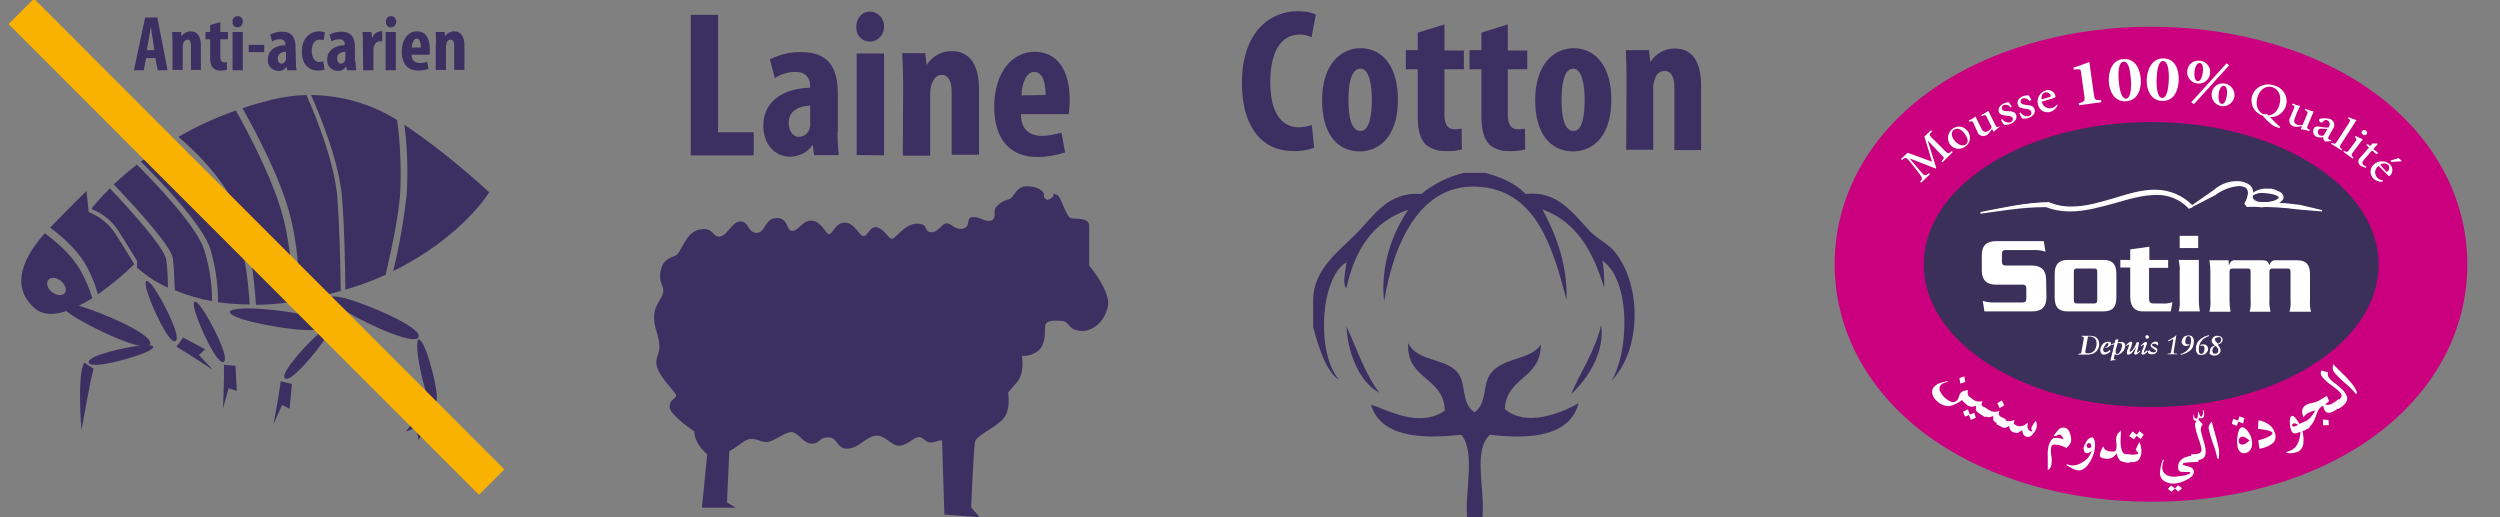 <svg xmlns="http://www.w3.org/2000/svg" xmlns:xlink="http://www.w3.org/1999/xlink" id="Layer_1" x="0px" y="0px" viewBox="0 0 757.9 156.8" style="enable-background:new 0 0 757.9 156.8;" xml:space="preserve"><rect x="0" y="0" width="757.9" height="156.8" fill="#808080" stroke="none"/><style type="text/css">	.st0{fill:#3B305A;}	.st1{fill-rule:evenodd;clip-rule:evenodd;fill:#3B305A;}	.st2{fill:#3C3062;}	.st3{fill-rule:evenodd;clip-rule:evenodd;fill:#3C3062;}	.st4{fill:#CA007F;}	.st5{fill:#FFFFFF;}	.st6{fill:#FAB200;}	.st7{fill:#A7C350;}	.st8{fill:#FBFBFC;}	.st9{fill:#34722F;}</style><path class="st2" d="M317.5,60.6c0,0,1.9-0.5,1.9-1.5s0.1-0.1,1.1,0s2.6,6.5,4.1,7s5.6-0.4,5.6,2.4v12c0,0,6.5,7.7,5.7,12.2 s-4.5,8-8.4,7.6s-3.1-2.8-5.6-3s-5.1-0.3-5.1,1.9s0.1,5.7-2.4,7.4c-1.3,0.9-3,1.4-4.6,1.3c0,0,1,5.2-1.6,8.1l-2.6,3c0,0,1,5.2-1.5,8 s-8.1,5-8.5,6.9s-1.2,19.9-1.2,19.9l2.6,3l-10.7-0.8l-0.7-22.4c0,0,0-0.4-2.4,0.4s-3.1-1.5-4.6-1.5s-3.1,2.2-5.7,2.6s-4.6-3.5-7.6-3 s-4.6,3.5-8.1,3.9s-3.1-3.4-6.1-3.4s-2.4,1.9-5,1.9s-4.1-3.5-6.2-3.5s-5.4,3-7.5,3s-3.1-1.2-5.1-0.9s-4.5,3.1-6.2,3.6l-0.7,15.6 l2.6,1.6h-10.2l1.6-16.2c0,0-3.9-3-3.9-6.9c0,0-7.5-5-7.5-7.4s2-2.6,2-3.5s-5.7-6-6-9.5s2.2-3,0-10s1.4-9.1,2-11.5s-1.8-3.2-0.5-7.6 c1.1-3.7,4.2-3.1,5.1-4.5c2-3.1,3.1-6.8,7-7.3s3.4,2.6,5.7,2.2s3.7-4.6,6.2-4.6s2.2,3.5,4.9,3.5s2.4-4.5,6.1-4.5s2.7,3.9,4.7,3.9 s3.2-3.5,6.1-3.1s4.1,4.2,5.1,4.1s2-3.7,4.9-3.5s4.1,3.9,5.4,4.1s1.9-3.1,4.1-2.7s3.5,3.5,4.6,3.5s3.9-4.6,7.6-4.6s2,2.6,4.3,2.6 s3.2-2.7,4.7-2.7s2.6,2.2,5,1.6s0.7-3.4,2.9-3.5s3.5,1.5,5.4,1.1s0.8-2.6,1.5-3.9c1-1.3,2.5-2.2,4.1-2.6c1.6-0.5,2-3.7,5-3.9 s5.3,1.1,5.6,2.4C316.2,60.2,317.5,60.6,317.5,60.6z"></path><path class="st2" d="M209.4,4.5h8.3v35.6h10.8v7h-19.1L209.4,4.5z"></path><path class="st2" d="M253.9,40c0,2.3,0.1,4.7,0.4,7h-7.5l-0.4-3h-0.1c-1.5,2.2-4.1,3.5-6.8,3.5c-4.7,0-8.1-3.9-8.1-9.4 c0-8.1,7.2-11.4,14.2-11.5V26c0-2.4-1.4-4.2-4.3-4.2c-2.3,0-4.5,0.6-6.4,1.9l-1.5-5.7c3-1.5,6.3-2.3,9.6-2.2c9.5,0,11,6.5,11,12.9 V40H253.9z M245.7,32c-2.7,0.1-6.6,1-6.6,5.3c0,3,1.8,4.2,3,4.2c1.6,0,3-1.1,3.4-2.7c0.1-0.5,0.2-1,0.1-1.5V32H245.7z"></path><path class="st2" d="M268,8.1c0.1,2.3-1.7,4.3-4,4.5c-0.1,0-0.2,0-0.3,0c-2.3,0-4.1-1.8-4.1-4.1c0-0.1,0-0.2,0-0.4 c0-2.8,1.9-4.6,4.2-4.6C266.2,3.6,268.1,5.6,268,8.1C268,8,268,8,268,8.1z M259.7,47V16.2h8.3v30.9L259.7,47z"></path><path class="st2" d="M273.8,25.5c0-3.4-0.1-6.4-0.3-9.4h7l0.4,3.5h0.1c1.6-2.5,4.4-4.1,7.5-4.1c5.8,0,8.3,4.6,8.3,11.5v19.9h-8.3 V27.8c0-2.6-0.7-5.1-3-5.1c-1.4,0-2.4,1-3.1,2.9c-0.3,0.9-0.4,1.9-0.4,2.8v18.8h-8.3L273.8,25.5z"></path><path class="st2" d="M309.5,34.6c0,4.8,2.8,6.6,6.5,6.6c2-0.1,3.9-0.4,5.8-1l1.1,6c-2.7,0.9-5.5,1.4-8.4,1.4 c-8.4,0-13.1-5.5-13.1-15.2c0-10.4,5.4-16.7,12.3-16.7c6.6,0,10.6,5.3,10.6,14.6c0,1.5-0.1,2.9-0.3,4.3h-14.5V34.6z M317,28.8 c0-3.9-1-7-3.5-7s-3.8,3.9-3.8,7.1L317,28.8z"></path><path class="st3" d="M408.2,99c3.2,6.8,5.6,14.4,10,20.1C412.8,116.3,408.7,108.3,408.2,99z"></path><path class="st3" d="M426.9,104c2.8,5.8,11.5,4.4,15.1,9.1c2.7,3.6,0.8,9,5,11.9c4.1-3,2.2-8.2,5-11.9c3.7-4.8,12.4-4,15.1-8.7 c0.2,10.4-10.5,9.9-10.9,19.6c6.3,5.5,16.9,1.4,22.4-1.8c-2.7,9.9-14.1,11.1-26.9,9.6c-5.3,4.8-1.4,16.6-2.3,25.1h-4.6 c-0.9-7,2.7-19.8-1.8-25.1c-12.8,1.4-24.4,0.5-27.4-9.1c4.8,1.3,14.3,7.3,22.4,1.8C437.8,114.2,426.2,115.2,426.9,104z"></path><path class="st3" d="M443.8,52.4h6.4c4.9,1.3,9.3,3.2,12.3,6.4c9.7-1.1,14.4,5.9,19.6,11.4c2.1,2.2,5.3,3.6,7.3,6 c8.2,9.8,8.5,29.5-0.9,39.3c5.2-8.3,6.2-30.1-2.7-36.5c0.5,2.7,0.6,5.5,0.5,8.2c-3.3-10.8-8.3-20-18.7-23.7 c3.4,6.3,7.7,15.8,7.3,27.4c-4-15.4-9-32.5-25.6-34.2c-18.9-2-26.9,17.5-29.7,34.7c-1.2-11.1,2.7-21,7.3-27.8 c-10.6,3.5-16.2,12.1-18.7,23.7c-1.4-0.8-0.2-5.7,0-7.8c-7.9,4.6-9.3,27.3-2.3,35.6c-3.8-2.3-6.2-9.9-7.8-16v-8.3 c0.1-9.1,7.8-14.7,13.2-20.1c5-5,9.4-12.7,19.6-11.9C434.7,55.7,439.1,53.5,443.8,52.4z"></path><path class="st3" d="M485.4,98.5c1.2,8.2-4,16.3-9.1,21C478.6,113.7,483.6,106.5,485.4,98.5z"></path><path class="st2" d="M398.4,44.8c-2,0.7-4.1,1.1-6.2,1c-10.7,0-15.7-8.7-15.7-20.6c0-15.7,8.7-21.8,16.8-21.8c2.8,0,4.8,0.5,5.6,1.1 l-1.3,6.8c-1.2-0.6-2.5-0.9-3.8-0.8c-4.6,0-8.7,4-8.7,14.3c0,10,3.8,13.8,8.7,13.8c1.3,0,2.6-0.3,3.9-0.7L398.4,44.8z"></path><path class="st2" d="M423.8,30.2c0,12.6-7,15.7-11.5,15.7c-7.2,0-11.5-5.7-11.5-15.5c0-10.9,5.7-15.8,11.7-15.8 C419.6,14.7,423.8,20.7,423.8,30.2z M408.8,30.2c0,5.2,0.8,9.5,3.7,9.5c2.7,0,3.4-5,3.4-9.5c0-4.1-0.7-9.4-3.5-9.4 C409.4,20.9,408.8,26.1,408.8,30.2z"></path><path class="st2" d="M437.9,7.4v7.9h5.9V21h-5.9v13.8c0,3.5,1.5,4.4,3,4.4c0.7,0,1.4-0.1,2.2-0.2l0.1,6.3c-1.6,0.4-3.3,0.6-5,0.5 c-2.1,0.1-4.2-0.6-5.9-1.9c-1.6-1.6-2.5-3.9-2.5-8.7V21h-3.6v-5.8h3.6V9.9L437.9,7.4z"></path><path class="st2" d="M457.1,7.4v7.9h5.9V21h-5.9v13.8c0,3.5,1.5,4.4,3,4.4c0.7,0,1.5-0.1,2.2-0.2l0.1,6.3c-1.6,0.4-3.3,0.6-4.9,0.5 c-2.1,0.1-4.2-0.5-5.9-1.9c-1.5-1.6-2.5-3.9-2.5-8.7V21h-3.6v-5.8h3.6V9.9L457.1,7.4z"></path><path class="st2" d="M488.5,30.2c0,12.6-7,15.7-11.5,15.7c-7.2,0-11.6-5.7-11.6-15.5c0-10.9,5.7-15.8,11.7-15.8 C484.2,14.7,488.5,20.7,488.5,30.2z M473.4,30.2c0,5.2,0.8,9.5,3.7,9.5c2.7,0,3.3-5,3.3-9.5c0-4.1-0.7-9.4-3.5-9.4 C474,20.9,473.4,26.1,473.4,30.2z"></path><path class="st2" d="M493.1,24.3c0-3.2-0.1-6.2-0.2-9.1h7l0.4,3.5h0.1c1.6-2.5,4.3-4,7.3-4c5.8,0,8,4.6,8,11.3v19.5h-8.1V26.5 c0-2.5-0.6-5-3-5c-1.3,0-2.5,0.9-3,2.7c-0.3,0.9-0.5,1.8-0.4,2.8v18.4H493L493.1,24.3z"></path><path class="st4" d="M652.1,152.1c-22.9,0-44.8-5.7-61.7-16c-21.7-13.2-34.2-33.6-34.2-56s12.5-42.8,34.2-56 c16.9-10.3,38.9-16,61.7-16s44.8,5.7,61.7,16C735.6,37.4,748,57.8,748,80.2s-12.5,42.8-34.2,56C696.9,146.5,675,152.2,652.1,152.1 L652.1,152.1z"></path><path class="st0" d="M583.2,80.2c0,23.8,30.9,43.2,69,43.2s68.9-19.4,68.9-43.2S690.2,37,652.1,37S583.2,56.3,583.2,80.2z"></path><path class="st5" d="M707.7,122.3l0.7-0.6c0.4-0.2,0.6-0.4,0.8-0.6c0.8-0.7,0.9-1.4,0.3-2c-0.8-0.9-1.7-1.6-2.7-2.3 c-1-0.7-1.8-1.4-2.6-2.3c-0.3-0.3-0.5-0.6-0.6-1c-0.1-0.4,0-0.8,0.1-1.2c0.7,0.2,1.3,0.4,2,0.5c0,0.3,0,0.7,0,1 c0.1,0.3,0.3,0.6,0.5,0.9c0.6,0.7,1.3,1.3,2.1,1.8c0.7,0.6,1.4,1.2,2.1,1.9c1,1.2,1.4,2.2,1.1,3c-0.2,0.6-0.7,1.5-2.7,2.6 L707.7,122.3z"></path><path class="st5" d="M697.3,128.9c1.5-1,2.4-1.6,2.7-1.9c0.8-0.8,1.4-1.6,1.9-2.6c-0.8,0.2-1.6,0.5-2.4,0.9 c-0.5,0.4-0.9,0.8-1.2,1.2c-0.2-0.6-0.4-1.3-0.4-1.9c0.1-0.7,0.4-1.3,1-1.7c0.6-0.4,1.2-0.6,1.9-0.7c0.7-0.1,1.3-0.3,1.9-0.6 c0.9-0.5,1.8-1,2.7-1.6l0.7,1.6l-1.2,1c0.8,0.3,1.7,0.1,2.4-0.4l0.9-0.6c0.4-0.3,0.6-0.5,0.8-0.6l1.3,1.9l-2.2,1.4 c-1.6,1.1-2.7,1.1-3.3,0.2c-0.3-0.5-0.4-1-0.5-1.5l-0.6,0.3c-0.6,0.5-1,1.1-1.2,1.8c-0.3,0.8-0.7,1.7-1,2.5c-0.4,0.8-1,1.6-1.7,2.1 l-1.4,0.9L697.3,128.9z M704.3,128.9l-0.1-1.7l1.7,0.1l0.1,1.6L704.3,128.9z"></path><path class="st5" d="M700.2,129.7l-2.2,1c0.3,1.1,0.4,2.3,0.3,3.5c0,1.2-0.7,2.3-1.8,2.8c-1.1,0.4-2.2,0.5-3.3,0.3V137 c0.9-0.3,1.3-0.4,1.2-0.4c1.1-0.5,1.9-1.4,2.3-2.4c0.4-1,0.7-2.2,0.7-3.3c-0.5,0.2-1,0.4-1.5,0.5c-0.5,0.1-1-0.2-1.2-0.7 c-0.3-0.8-0.5-1.6-0.5-2.4c-0.1-1.3,0.1-2,0.6-2.2s1.2,0.6,2.3,2.4l2-0.9L700.2,129.7z M696.1,129.1l0.6-0.3 c-0.4-0.3-0.7-0.4-0.7-0.4c-0.3-0.1-0.5-0.1-0.8,0c-0.3,0.2-0.4,0.4-0.3,0.7S695.4,129.4,696.1,129.1z"></path><path class="st5" d="M685,136.1l-0.4-2.6l0.7-0.2l0.7-0.2c2.1-0.7,3.1-1.4,2.9-1.9s-1.6-0.9-4.4-1.2l0.2-2.6c1.1,0.2,2.1,0.6,3,1.2 c0.9,0.6,1.6,1.5,1.9,2.5c0.5,1,0.3,2.3-0.4,3.1c-0.9,0.8-2,1.3-3.1,1.6L685,136.1z"></path><path class="st5" d="M676.6,128.5l0.4-1.5l1.5,0.5l0.4-1.3l1.5,0.6l-0.4,1.6l-1.4-0.6l-0.5,1.3L676.6,128.5z M678.4,135.7 c-0.2-1.1-0.3-2.2-0.1-3.3c0.2-1.7,0.6-2.6,1.2-2.8s1.3,0.2,2,1.2c0.5,0.7,0.9,1.5,1.1,2.3c0.2,0.8,0.2,1.7,0,2.5 c-0.2,0.8-0.9,1.5-1.7,1.7c-0.5,0.2-1.1,0.1-1.6-0.2C678.8,136.7,678.5,136.2,678.4,135.7z M680.3,134.7c0.3-0.1,0.6-0.3,0.9-0.5 c0.3-0.2,0.5-0.5,0.8-0.7c-0.6-0.4-1-0.7-1.2-0.8c-0.4-0.3-0.9-0.4-1.4-0.2c-0.3,0.1-0.5,0.3-0.6,0.6c-0.1,0.3-0.1,0.6-0.1,0.9 c0.1,0.3,0.3,0.6,0.6,0.7C679.6,134.8,680,134.8,680.3,134.7L680.3,134.7z"></path><path class="st5" d="M672.2,139c-0.3-1.5-0.7-3-1.3-4.5c-0.5-1.5-1-3-1.3-4.5c-0.1-0.4,0-0.9,0.2-1.2c0.2-0.3,0.4-0.7,0.7-1 c0.1,0.4,0.5,1.8,1.1,4c0.4,1.3,0.7,2.6,1,4c0.2,1.1,0.2,2.2,0,3.3L672.2,139z"></path><path class="st5" d="M714.2,119.4c-1-1.2-2.1-2.3-3.3-3.3c-1.2-1-2.3-2.1-3.3-3.3c-0.3-0.3-0.4-0.7-0.4-1.2c0-0.4,0-0.8,0.1-1.2 c0.3,0.3,1.3,1.3,2.9,2.9c1,0.9,1.9,1.9,2.8,3c0.7,0.9,1.3,1.8,1.6,2.9L714.2,119.4z"></path><path class="st5" d="M664.2,137.8c0.3-0.1,0.6-0.1,0.9-0.1c0.4,0,0.7,0,0.9-0.1c1-0.1,1.5-0.6,1.4-1.5c-0.2-1.2-0.6-2.3-1-3.4 c-0.4-1.1-0.7-2.2-0.9-3.4c-0.1-0.4-0.1-0.8,0.1-1.2c0.2-0.4,0.4-0.7,0.8-1c0.4,0.5,0.9,1.1,1.4,1.5c-0.2,0.3-0.4,0.5-0.5,0.9 c-0.1,0.3-0.1,0.7-0.1,1c0.2,0.9,0.4,1.8,0.7,2.7c0.3,0.9,0.5,1.8,0.7,2.7c0.2,1.6,0,2.6-0.8,3.1c-1,0.5-2.2,0.9-3.3,0.9 L664.2,137.8z"></path><path class="st5" d="M665.1,125.5l0.1,0.7c0,0.5,0.2,0.7,0.6,0.7s0.4-0.3,0.5-0.8c0-0.4,0-0.7,0.1-1.1l0.2-0.1 c0.1,0.3,0.1,0.5,0.2,0.8s0.2,0.6,0.4,0.6c0.5-0.1,0.8-0.7,0.6-2h0.2c0.1,0.3,0.2,0.6,0.2,0.9c0.1,1-0.1,1.5-0.8,1.6 c-0.2,0-0.5,0-0.7-0.1c-0.2,0.5-0.5,0.8-0.9,0.9c-0.2,0-0.4-0.1-0.6-0.2c-0.2-0.2-0.3-0.4-0.3-0.6c0-0.3,0-0.6,0.1-0.9L665.1,125.5z "></path><path class="st5" d="M666.5,140l-3.4,0.2c-1,0.1-1.4,0.2-1.4,0.6c0,0.1,0.3,0.2,0.9,0.4c0.6,0.1,1.1,0.3,1.6,0.5 c0.5,0.2,0.9,0.7,0.9,1.3c0,0.9-0.7,1.8-2.3,2.5c-1.1,0.6-2.3,1-3.6,1.1c-1.1,0.1-2.1-0.2-3-0.7c-0.9-0.5-1.4-1.5-1.4-2.5 c0.1-1.4,0.4-2.8,0.9-4.1l0.3,0.2c-0.3,0.7-0.5,1.5-0.5,2.3c0,0.9,0.5,1.8,1.3,2.2c0.8,0.4,1.8,0.6,2.7,0.5c0.8-0.1,1.7-0.2,2.5-0.3 c1.4-0.3,2-0.6,2-0.9c0-0.1-0.1-0.2-0.3-0.2c-0.7,0-1.4,0-2.1,0s-1.3-0.5-1.3-1.3c-0.1-2.4,1.9-3.7,5.9-3.8L666.5,140z M660.3,147.1 l1.2,0.9l-1.1,1l-1.1-0.9l-1,1l-1.1-0.9l1-1l1.2,0.9L660.3,147.1z"></path><path class="st5" d="M643.8,137.7c0.5,0,1.1,0.1,1.6,0.1c1.8,0.1,2.8,0,2.8-0.4c0-0.1-0.1-0.3-0.4-0.6s-0.4-0.5-0.3-0.6 c0.3-0.8,0.7-1.5,1.1-2.2c0.4,0.9,0.6,1.9,0.6,2.9c0,0.9-0.3,1.8-0.8,2.5c-0.5,0.5-1.2,0.7-1.9,0.7c-0.2,0-1.2,0-2.7-0.1 L643.8,137.7z M645.5,132.2l1-1.4l1.3,1l0.8-1.1l1.3,1.1l-0.9,1.3l-1.3-1l-0.8,1.1L645.5,132.2z"></path><path class="st5" d="M645.6,140.3c-1,0-1.9-0.2-2.8-0.6c-0.6-0.6-1-1.4-1.1-2.3c-0.4,0.6-0.9,1.1-1.5,1.4c-0.7,0.3-1.4,0.4-2.1,0.2 c-0.4,0-0.8-0.1-1.1-0.3c-0.4-0.2-0.5-0.6-0.4-1c0.2-0.8,0.5-1.6,1-2.3l0.2,0.1c0.1,0.4,0.2,0.7,0.5,0.9c0.3,0.2,0.7,0.3,1.1,0.4 c0.5,0.1,1,0.1,1.5,0.1c0.4-0.1,0.7-0.4,0.7-1c0.1-0.6,0.1-1.2,0-1.7c-0.1-0.6-0.1-1.1,0-1.7c0.1-0.4,0.2-0.8,0.5-1.1 c0.3-0.3,0.6-0.6,0.9-0.9c0,0.8-0.1,1.6-0.1,2.4c-0.1,1.1,0,2.1,0.2,3.1c0.2,1.1,0.7,1.6,1.3,1.7l1.6,0.2L645.6,140.3z"></path><path class="st5" d="M626.4,140.9l0.2-0.2c0.3,0.1,0.6,0.2,0.8,0.3c1.4,0.3,2.9-0.1,4.1-1c1.3-0.7,2.2-1.9,2.6-3.3 c-0.2,0.2-0.5,0.3-0.7,0.5c-0.2,0.2-0.5,0.2-0.8,0.2c-0.4-0.1-0.7-0.3-0.8-0.7c-0.1-0.4-0.2-0.7-0.1-1.1c0.2-0.7,0.5-1.3,0.9-1.9 c0.5-0.8,1.1-1.1,1.6-1.1s0.8,0.7,0.9,1.7c0.1,0.7,0,1.4-0.1,2.1c-0.3,1.5-0.9,3-1.8,4.2c-1.1,1.6-2.4,2.3-3.8,1.9 C628.3,142.1,627.3,141.6,626.4,140.9z M633.1,135.8c0.2,0,0.4,0,0.5,0c0.2-0.1,0.3-0.2,0.4-0.3c0-0.2,0-0.5-0.1-0.7 c-0.1-0.2-0.2-0.4-0.5-0.5c-0.2,0-0.4,0-0.5,0.2c-0.2,0.1-0.3,0.3-0.3,0.5c-0.1,0.2,0,0.4,0.1,0.5 C632.7,135.6,632.9,135.7,633.1,135.8L633.1,135.8z"></path><path class="st5" d="M622.6,132.1c0.4-0.6,0.9-1.2,1.4-1.8c0.5-0.6,1.3-0.8,2.1-0.6c0.7,0.2,1.2,0.8,1.5,1.9 c0.3,0.8,0.4,1.7,0.2,2.5c-0.3,0.7-0.8,1.3-1.4,1.7c-0.5-0.3-1.1-0.5-1.6-0.7c-0.5-0.2-1.1-0.3-1.6-0.3c-0.8-0.1-1.2,0.1-1.3,0.5 c-0.2,1-0.2,2,0,3c0.2,1,0.1,2.1-0.1,3.1c-0.2,0.5-0.6,0.9-1,1.1c0-0.4,0-1.7,0-3.8c-0.1-1.2,0-2.5,0.3-3.7c0.4-1.2,0.9-2,1.6-2.2 c1-0.1,1.9,0,2.9,0.4c-0.3-0.8-0.7-1.3-1.1-1.4c-0.2-0.1-0.5,0-0.7,0.1l-0.7,0.3L622.6,132.1z"></path><path class="st5" d="M606,126.5c0.2,0.1,0.5,0.2,0.9,0.4s0.6,0.3,0.8,0.4c0.9,0.5,2,0.5,2.9,0l0.1,0.1c-0.1,0.3-0.2,0.6-0.2,0.9 c0,0.2,0.2,0.4,0.6,0.6c1.2,0.6,2.6,0.3,3.5-0.7l0.2,0.2c-0.2,0.4-0.2,0.9-0.1,1.3c0.1,0.4,0.4,0.8,0.8,1c0.3,0.1,0.5,0.1,0.6,0 s0-0.2-0.2-0.4c-0.1-0.3-0.1-0.7,0.1-1c0.3-0.6,0.7-1.2,1.2-1.7c0.4,0.9,0.4,2-0.1,2.8c-0.3,0.6-0.7,1.1-1.2,1.6 c-0.5,0.5-1.2,0.6-1.8,0.3c-0.4-0.1-0.6-0.4-0.8-0.8c-0.1-0.3-0.2-0.7-0.3-1.1c-0.4,0.3-0.8,0.6-1.2,0.8c-0.5,0.1-1,0-1.5-0.2 c-0.8-0.3-1.2-1.1-1.2-1.9c-0.4,0.3-0.8,0.5-1.2,0.6c-0.3,0-0.7,0-1-0.2c-0.1-0.1-0.3-0.2-0.7-0.4s-0.7-0.4-1-0.5L606,126.5z"></path><path class="st5" d="M601.3,123.3l0.9,0.5c0.3,0.2,0.5,0.4,0.8,0.5c0.9,0.6,2,0.7,3,0.3l0.1,0.1c-0.1,0.3-0.2,0.7-0.1,1 c0.1,0.3,0.3,0.5,0.6,0.7l0.7,0.3c0.3,0.2,0.6,0.3,0.8,0.4l-1.2,2l-1.8-1c-0.5-0.3-0.7-0.5-0.8-0.8c-0.1-0.4-0.1-0.8,0-1.2 c-0.5,0.2-1,0.4-1.5,0.4c-0.4-0.1-0.8-0.2-1.1-0.4c-0.1-0.1-0.3-0.2-0.7-0.4c-0.3-0.2-0.5-0.4-0.8-0.5L601.3,123.3z M605.5,122.2 l1.4-0.8l0.7,1.5l-1.4,0.8L605.5,122.2z"></path><path class="st5" d="M595.1,124.8l1.5-0.7l0.6,1.6l1.3-0.6l0.5,1.5l-1.5,0.7l-0.6-1.5l-1.2,0.5L595.1,124.8z M596.4,119.8 c0.3,0.2,0.6,0.4,0.8,0.6c0.4,0.3,0.6,0.4,0.8,0.6c0.8,0.7,1.9,0.9,2.9,0.6l0.1,0.1c-0.1,0.2-0.2,0.5-0.3,0.8c0,0.2,0.1,0.5,0.4,0.7 l2,1.4l-1.3,1.9l-2.1-1.4c-0.3-0.2-0.6-0.5-0.7-0.9c0-0.4,0-0.8,0.1-1.2c-0.5,0.2-1,0.3-1.5,0.3c-0.4-0.1-0.8-0.2-1.1-0.5 c-0.1-0.1-0.3-0.2-0.6-0.5s-0.5-0.4-0.8-0.6L596.4,119.8z"></path><path class="st5" d="M596.6,123l-1.8-1.7c-1.1,0.8-2.4,1.5-3.7,1.8c-1.5,0.1-2.9-0.5-4-1.6c-0.6-0.5-1.1-1.3-1.3-2.1 c-0.2-0.8,0-1.6,0.6-2.2c0.5-0.5,1.1-0.9,1.8-1.1l2.1-0.6l0.1,0.3c-0.7,0.1-1.5,0.4-2,0.9c-0.5,0.6-0.6,1.4-0.2,2 c0.3,0.7,0.8,1.3,1.3,1.8c1.7,1.5,2.9,1.8,3.8,0.9c0.3-0.4,0.5-0.8,0.6-1.2c0.1-0.5,0.3-0.9,0.6-1.2c0.2-0.2,0.4-0.3,0.6-0.4 c0.2-0.1,0.4-0.1,0.7-0.2s0.7-0.1,0.8-0.1c-0.1,0.5-0.1,0.9,0,1.4c0.1,0.3,0.3,0.6,0.6,0.9c0,0.1,0.2,0.2,0.4,0.4s0.4,0.3,0.5,0.4 L596.6,123z M594,114.6l1.5-0.5l0.3,1.7l-1.5,0.5L594,114.6z"></path><path class="st5" d="M588.9,49.2l-0.3-0.3c0.9-1,0.9-1.1-0.2-2.1l-4-4.2l0,0l2.6,8.3l-0.2,0.2l-7.9-3.1l0,0l2.6,3.1 c0.8,0.9,1.2,1.4,1.6,1.8s0.8,0.3,1.7-0.4l0.3,0.3l-2.7,2.6l-0.3-0.3c0.6-0.7,0.7-1,0.4-1.5s-0.6-1-1.6-2.2L579,49 c-1.2-1.4-1.3-1.4-2.4-0.5l-0.3-0.3l2-1.9l7.4,2.7l-2.3-7.6l2-1.9l0.3,0.3c-0.9,1-1,1.1,0.1,2.1l3.7,3.7c1.1,1.1,1.2,1.1,2.2,0.2 l0.3,0.3L588.9,49.2z"></path><path class="st5" d="M592.3,38.8c1.6-0.9,3.6-0.3,4.5,1.4s0.3,3.6-1.4,4.5c-1.5,0.8-3.3,0.4-4.3-1c-1-1.6-0.6-3.7,1-4.8 C592.3,38.8,592.3,38.8,592.3,38.8L592.3,38.8z M592.4,39.3c-0.8,0.5-1,1.7-0.1,3s2.4,2.2,3.5,1.6c0.8-0.5,1.1-1.4,0-3.1 C594.8,39.3,593.5,38.6,592.4,39.3L592.4,39.3z"></path><path class="st5" d="M606.4,38.3c-0.3,0.2-0.7,0.5-1,0.8s-0.7,0.5-0.9,0.8h-0.2l-0.4-0.9c-0.2,0.4-0.4,0.8-0.7,1.1 c-0.3,0.4-0.6,0.7-1,0.9c-0.9,0.5-2.1,0.2-2.6-0.7c-0.1-0.1-0.1-0.2-0.1-0.3l-1.2-2.6c-0.3-0.7-0.5-0.7-0.9-0.6l-0.4,0.1l-0.2-0.3 c0.3-0.2,0.7-0.4,1.1-0.6s0.8-0.5,1-0.7c0.2,0.5,0.5,1.1,0.9,1.9l0.9,1.8c0.5,1.1,1.3,1.1,1.9,0.8c0.5-0.3,1-0.7,1.2-1.3l-1.5-3 c-0.3-0.7-0.5-0.7-1-0.5l-0.5,0.2l-0.2-0.3c0.4-0.2,0.9-0.5,1.3-0.7s0.7-0.5,0.9-0.6l2.1,4.3c0.3,0.7,0.5,0.7,1,0.5l0.4-0.1 L606.4,38.3z"></path><path class="st5" d="M609.5,32.6c-0.4-0.7-1.2-1-2-0.8c-0.5,0.2-0.7,0.7-0.6,1.1c0,0,0,0.1,0,0.1c0.2,0.6,0.8,0.7,1.7,0.7 c1.3,0,2.3,0.2,2.6,1.1c0.5,1.2-0.6,2.4-1.8,2.8c-0.6,0.2-1.3,0.3-1.9,0.2c-0.4-0.5-0.7-1-0.9-1.5l0.4-0.2c0.5,0.8,1.5,1.2,2.5,1 c0.5-0.2,0.8-0.7,0.7-1.2c0,0,0,0,0,0c-0.2-0.6-0.7-0.7-1.6-0.8s-2.2-0.1-2.6-1.1s0.2-2.1,1.6-2.7c0.5-0.2,0.9-0.3,1.4-0.3 c0.3,0.4,0.6,0.8,0.9,1.3L609.5,32.6z"></path><path class="st5" d="M615.3,30.7c-0.4-0.7-1.2-1-2-0.9c-0.5,0.1-0.8,0.6-0.7,1.1c0,0,0,0.1,0,0.1c0.2,0.6,0.8,0.7,1.6,0.8 c1.3,0.1,2.3,0.3,2.6,1.3c0.4,1.3-0.7,2.3-1.9,2.7c-0.6,0.2-1.3,0.2-1.9,0.1c-0.3-0.5-0.6-1-0.8-1.6l0.4-0.2 c0.5,0.9,1.5,1.3,2.5,1.1c0.5-0.1,0.9-0.7,0.7-1.2c0,0,0,0,0-0.1c-0.2-0.6-0.7-0.8-1.6-0.9s-2.2-0.2-2.5-1.3s0.3-2.1,1.8-2.6 c0.5-0.2,1-0.2,1.5-0.2c0.3,0.4,0.6,0.9,0.8,1.3L615.3,30.7z"></path><path class="st5" d="M623.8,31.9c-0.4,0.9-1.2,1.7-2.2,2c-1.6,0.5-3.3-0.4-3.7-2c0-0.1,0-0.1-0.1-0.2c-0.2-0.9-0.1-1.9,0.4-2.7 c0.4-0.8,1.2-1.3,2-1.6l0,0c1.2-0.4,2.6,0.3,2.9,1.6c0.1,0.3,0.1,0.4-0.2,0.6s-2.1,0.7-3.9,1.2c0.2,1.3,1.4,2.2,2.8,2 c0.1,0,0.1,0,0.2,0c0.6-0.2,1.2-0.6,1.6-1.1L623.8,31.9z M620,28c-0.7,0.2-1.2,0.9-1.1,2.1c0.8-0.2,1.6-0.4,2.5-0.7 c0.3-0.1,0.3-0.2,0.3-0.4C621.5,28.3,620.8,27.9,620,28C620.1,28,620.1,28,620,28L620,28z"></path><path class="st5" d="M630.3,31.9l-0.1-0.6c1.7-0.4,1.9-0.7,1.7-2.1l-1-7.1c-0.1-1-0.2-1.1-1.1-1.1l-1.1,0.1l-0.1-0.6 c1.6-0.5,3.2-1.1,4.8-1.7l1.4,10c0.2,1.4,0.4,1.7,2.2,1.5L637,31L630.3,31.9z"></path><path class="st5" d="M643.8,17.9c3.7-0.2,5,3.3,5.2,6.1s-0.8,6.5-4.5,6.7s-5.1-3.3-5.2-6.1S640.2,18.1,643.8,17.9L643.8,17.9z  M643.8,18.7c-1.5,0.1-1.7,2.9-1.5,5.6s0.8,5.6,2.2,5.6s1.7-3,1.5-5.8S645.3,18.6,643.8,18.7L643.8,18.7z"></path><path class="st5" d="M655.9,17.7c3.7,0.1,4.7,3.7,4.6,6.6s-1.3,6.4-5,6.3s-4.8-3.7-4.7-6.5S652.3,17.6,655.9,17.7L655.9,17.7z  M655.8,18.5c-1.5,0-1.9,2.8-2,5.5s0.3,5.7,1.7,5.7s1.9-2.8,2-5.6S657.2,18.6,655.8,18.5z"></path><path class="st5" d="M667,18.4c1.9,0.2,3.3,2,3,3.9c-0.2,1.9-2,3.3-3.9,3c-1.9-0.2-3.3-2-3-3.9c0,0,0,0,0,0c0.2-1.9,1.8-3.2,3.7-3 C666.9,18.4,666.9,18.4,667,18.4z M665.1,31.6l-0.8-0.6L675,19.2l0.8,0.6L665.1,31.6z M666.9,19.1c-1-0.1-1.5,1.6-1.6,2.5 s-0.1,2.8,0.9,3s1.5-1.7,1.6-2.6S668,19.2,666.9,19.1L666.9,19.1z M674.4,25.3c1.9,0.3,3.2,2,3,3.9c-0.3,1.9-2,3.2-3.9,3 c-1.9-0.3-3.2-2-3-3.9c0.2-1.8,1.8-3.2,3.6-3C674.2,25.3,674.3,25.3,674.4,25.3z M674.2,26c-1-0.1-1.5,1.5-1.6,2.5s-0.1,2.8,0.9,3 s1.5-1.7,1.6-2.6S675.3,26.2,674.2,26L674.2,26z"></path><path class="st5" d="M691,38.8c-0.7-0.2-1.4-0.4-2-0.8c-1.1-0.8-2.1-1.8-3-2.9c-1.1-0.4-2.1-1.1-2.7-2.1c-0.7-1.1-0.9-2.5-0.6-3.8 c0.8-2.7,3.7-4.2,6.4-3.4c0.1,0,0.2,0.1,0.3,0.1c2.6,0.6,4.3,3.2,3.7,5.8c-0.5,2.3-2.6,3.9-4.9,3.8c1,1.1,2,2.1,3.1,3L691,38.8z  M687.3,34.6c0.1,0.1,0.2,0.2,0.3,0.4c1.2,0,2.7-0.9,3.4-3.1c0.8-2.9-0.2-4.9-2.2-5.5c-1.7-0.5-3.6,0.5-4.4,3 c-0.7,2.3,0,4.4,1.7,5.2H687.3z"></path><path class="st5" d="M700.1,39.7c-0.3-0.1-0.8-0.2-1.3-0.3l-1.2-0.2l-0.1-0.1l0.4-0.9c-0.4,0.1-0.9,0.2-1.3,0.2 c-0.4,0.1-0.9,0-1.3-0.1c-1-0.3-1.5-1.4-1.2-2.3c0-0.1,0.1-0.3,0.2-0.4l1.1-2.6c0.3-0.7,0.2-0.8-0.1-1l-0.4-0.2l0.1-0.4 c0.3,0.1,0.7,0.2,1.1,0.4s0.9,0.2,1.2,0.3c-0.2,0.4-0.5,1-0.9,1.9l-0.7,1.8c-0.5,1.1,0,1.7,0.6,2c0.6,0.2,1.2,0.2,1.8,0l1.3-3.1 c0.3-0.7,0.2-0.8-0.2-1.1l-0.5-0.3l0.2-0.3c0.4,0.2,0.9,0.3,1.4,0.5s0.8,0.2,1.1,0.3l-1.8,4.3c-0.3,0.7-0.2,0.8,0.3,1.1l0.4,0.2 L700.1,39.7z"></path><path class="st5" d="M705,42.9c-0.3-0.1-0.5-0.4-0.6-0.6c-0.1-0.2-0.1-0.5,0-0.7c-0.7,0.1-1.4,0.1-2.1-0.1c-0.9-0.4-1.3-1.6-0.9-2.5 c0.3-0.6,0.9-0.8,1.8-0.6c0.9,0.2,1.8,0.3,2.7,0.3l0.1-0.2c0.5-0.9,0.3-1.6-0.4-2c-0.2-0.1-0.5-0.2-0.7-0.1 c-0.3,0.1-0.6,0.4-0.8,0.6c-0.2,0.2-0.4,0.2-0.6,0.1c-0.3-0.2-0.6-0.6-0.4-0.9s0.4-0.2,0.8-0.3c0.9-0.1,1.8,0,2.6,0.2 c0.4,0.2,0.8,0.6,1,1c0.3,0.6,0.2,1.4-0.2,1.9l-1.3,2.3c-0.3,0.6-0.2,0.9,0.1,1c0.2,0.1,0.4,0.1,0.6,0.1v0.4L705,42.9z M705.6,39.1 c-0.4,0-1.1-0.1-1.5-0.1c-0.7,0-1.1,0-1.3,0.5c-0.3,0.5-0.1,1.2,0.4,1.5c0,0,0,0,0,0c0.4,0.2,0.8,0.2,1.2,0.1L705.6,39.1z"></path><path class="st5" d="M706.7,43.6l0.2-0.3c0.9,0.4,1,0.4,1.5-0.3l3.7-5.7c0.5-0.8,0.5-0.9-0.3-1.5l0.2-0.3c0.8,0.4,1.6,0.7,2.4,0.9 l-4.7,7.3c-0.5,0.8-0.5,1,0.4,1.6l-0.2,0.3L706.7,43.6z"></path><path class="st5" d="M710.4,46l0.2-0.3c0.8,0.5,1,0.5,1.6-0.3l1.8-2.4c0.5-0.7,0.5-0.8-0.1-1.5l0.2-0.3c0.7,0.4,1.5,0.7,2.2,1l-3,4 c-0.6,0.8-0.5,0.9,0.2,1.6l-0.2,0.3L710.4,46z M716.1,39.7c0.3-0.4,0.8-0.4,1.2-0.1c0.4,0.3,0.4,0.8,0.2,1.1c0,0,0,0,0,0 c-0.3,0.3-0.8,0.4-1.1,0.1c0,0,0,0,0,0C715.9,40.6,715.8,40.1,716.1,39.7C716.1,39.7,716.1,39.7,716.1,39.7L716.1,39.7z"></path><path class="st5" d="M716.2,50.5c-0.2,0-0.4-0.1-0.6-0.3c-0.7-0.5-0.8-1.4-0.4-2.1c0.1-0.1,0.2-0.2,0.3-0.3l2.7-3.1l-0.8-0.7l0-0.2 h0.6l0.5,0.5l0.7-0.8h1.5l0.1,0.2l-1.3,1.5l1.4,1.1c0,0.2-0.2,0.4-0.5,0.4l-1.3-1.1l-2.4,2.8c-0.8,0.9-0.5,1.4-0.2,1.6 c0.3,0.2,0.5,0.4,0.9,0.5l-0.2,0.4L716.2,50.5z"></path><path class="st5" d="M722.3,55.1c-1,0.1-2.1-0.3-2.8-1c-1.2-1.2-1.1-3.1,0.1-4.2c0,0,0.1-0.1,0.1-0.1c0.7-0.6,1.7-1,2.6-0.9 c0.9,0,1.7,0.4,2.3,1l0,0c0.9,0.9,0.9,2.4,0,3.3c-0.2,0.2-0.4,0.2-0.6,0s-1.6-1.6-2.9-2.9c-1.1,0.8-1.4,2.2-0.6,3.3 c0,0.1,0.1,0.1,0.1,0.2c0.5,0.5,1.1,0.8,1.8,0.9L722.3,55.1z M724,50c-0.7-0.6-1.7-0.6-2.4,0c0.6,0.6,1.1,1.2,1.7,1.9 c0.2,0.2,0.3,0.2,0.5,0.1C724.4,51.5,724.5,50.7,724,50C724.1,50,724,50,724,50L724,50z M724.7,48.7c0.6-0.2,2.1-0.7,2.4-0.8 c0.4,0.3,0.7,0.6,1,0.9l0,0.1l-3.2,0.2L724.7,48.7z"></path><path class="st5" d="M664.8,62.5l-1,0.4c-11.2-11.7-28.1,5.6-43.4-0.5c-6.7-0.1-13.4,1-20,2c6.8-1.3,13.7-2.9,20.7-3 C636.4,67.8,651.5,49.5,664.8,62.5"></path><path class="st5" d="M600.3,64.3c6.8-1.3,13.7-2.9,20.7-3h0.1l0,0c2.2,0.9,4.6,1.4,7,1.3l0,0c4.3,0,8.5-1.3,12.7-2.5l0,0 c4.2-1.3,8.4-2.6,12.4-2.6l0,0c4.4,0,8.6,1.7,11.6,4.9l0,0l-0.2,0.2l0.1,0.2l-1.1,0.5l-0.1-0.1c-2.5-2.7-6.1-4.2-9.8-4.1l0,0 c-3.9,0-8.2,1.2-12.6,2.5l0,0c-4.4,1.2-9,2.5-13.5,2.5l0,0c-2.5,0-5-0.4-7.3-1.3h-0.6c-6.4,0-12.9,1.1-19.3,2l0,0V64.3L600.3,64.3z  M620.4,62.3L620.4,62.3c2.4,0.9,4.8,1.3,7.3,1.3l0,0c4.5,0,9-1.2,13.4-2.5l0,0c4.4-1.2,8.7-2.5,12.7-2.5l0,0 c3.8-0.1,7.4,1.4,10,4.1l0,0l0.6-0.2c-2.9-2.9-6.9-4.6-11-4.5l0,0c-4,0-8.1,1.2-12.3,2.5l0,0c-4.2,1.3-8.5,2.5-12.9,2.5l0,0 c-2.4,0-4.9-0.4-7.1-1.4l0,0c-4.2,0.2-8.5,0.7-12.6,1.5l0,0c3.8-0.5,7.5-0.8,11.3-0.9L620.4,62.3L620.4,62.3z"></path><path class="st5" d="M681.4,62.6l-0.7-0.8c4.2-7.2-4.2-6.6-9.3-2.7l-7.2,3.7l6.9-4.8C675.4,53.4,687,54,681.4,62.6"></path><path class="st5" d="M664.1,62.5l6.9-4.8c2-1.8,4.5-2.8,7.2-2.8l0,0c1.2,0,2.4,0.3,3.4,0.9l0,0c1,0.6,1.5,1.6,1.5,2.8l0,0 c-0.1,1.5-0.6,2.9-1.5,4.1l0,0l-0.2-0.1l-0.2,0.1l-0.8-0.9v-0.1c0.6-1,1-2.1,1.1-3.2l0,0c0-0.6-0.2-1.2-0.7-1.6l0,0 c-0.6-0.3-1.3-0.5-2-0.5l0,0c-2.7,0.2-5.2,1.2-7.3,2.8l0,0l-7.2,3.7L664.1,62.5L664.1,62.5z M681.4,62.2c0.8-1.1,1.2-2.3,1.3-3.7 l0,0c0-1-0.5-1.9-1.3-2.4l0,0c-1-0.6-2.1-0.8-3.2-0.8l0,0c-2.6,0-5,0.9-6.9,2.7l0,0l0,0l-4.3,3l4.3-2.2c2.2-1.7,4.8-2.7,7.6-2.9l0,0 c0.8,0,1.6,0.2,2.3,0.6l0,0c0.6,0.4,1,1.2,0.9,1.9l0,0c-0.1,1.2-0.5,2.3-1.1,3.3l0,0L681.4,62.2L681.4,62.2z"></path><path class="st5" d="M681.1,62.5l-0.1-1.1c5.4-0.1,10.7,0.1,16.1,0.9l6.8,1.6l-7.1-0.6C691.5,62.6,686.3,62.4,681.1,62.5"></path><path class="st5" d="M696.7,63.5L696.7,63.5c-4.3-0.6-8.7-0.8-13-0.8l0,0c-0.9,0-1.8,0-2.6,0l0,0v-0.2h-0.2l-0.1-1.3h0.2 c0.9,0,1.8,0,2.7,0l0,0c4.5,0,9,0.3,13.5,0.9l0,0l6.8,1.6l-0.1,0.4L696.7,63.5L696.7,63.5z M701.1,63.5l-4.1-1 c-4.4-0.6-8.9-0.9-13.4-0.9l0,0c-0.8,0-1.6,0-2.4,0l0,0l0,0.7c0.8,0,1.7,0,2.5,0l0,0c4.3,0,8.7,0.3,13,0.8l0,0L701.1,63.5 L701.1,63.5z"></path><path class="st5" d="M681.7,60h1c1.8,3.7,13.8-0.1,5.5-1.5c-2-0.4-4.7-0.5-6.1,1.5c1.1-2.3,4.1-2.7,6.4-2.5 C698.7,60,683.7,66.4,681.7,60"></path><path class="st5" d="M683.4,62.3c-0.9-0.5-1.6-1.3-1.9-2.3l0,0l0.2-0.1v-0.2h0.3c0.5-0.9,1.3-1.6,2.3-2l0,0c1-0.4,2.1-0.6,3.2-0.5 l0,0c0.4,0,0.7,0,1.1,0l0,0c1,0.2,1.9,0.6,2.8,1.1l0,0c0.5,0.3,0.8,0.8,0.9,1.4l0,0c0,0.5-0.2,0.9-0.6,1.2l0,0 c-0.4,0.4-0.9,0.7-1.4,1l0,0c-1.3,0.6-2.6,0.9-4,0.9l0,0C685.3,63,684.3,62.7,683.4,62.3L683.4,62.3z M683.6,61.9 c0.8,0.4,1.8,0.6,2.7,0.6l0,0c1.9,0,3.7-0.6,5.2-1.8l0,0c0.3-0.2,0.4-0.6,0.4-0.9l0,0c0-0.5-0.3-0.9-0.7-1.1l0,0 c-0.8-0.5-1.7-0.9-2.6-1l0,0c-0.3,0-0.7-0.1-1-0.1l0,0c-1,0-2,0.2-3,0.5l0,0l-0.2,0.1l0,0c0.6-0.1,1.2-0.2,1.8-0.2l0,0 c0.7,0,1.5,0.1,2.2,0.2l0,0c1,0.1,2,0.4,2.9,1.1l0,0c0.1,0.1,0.2,0.3,0.2,0.5l0,0c0,0.3-0.2,0.6-0.5,0.8l0,0 c-0.4,0.2-0.7,0.4-1.2,0.6l0,0c-1,0.4-2.1,0.5-3.2,0.5l0,0c-0.8,0-1.6-0.1-2.3-0.4l0,0c-0.6-0.2-1.2-0.6-1.5-1.2H682 C682.3,60.9,682.9,61.5,683.6,61.9L683.6,61.9z M682.9,59.8v0.1c0.3,0.5,0.8,0.9,1.3,1.1l0,0c0.7,0.3,1.4,0.4,2.2,0.3l0,0 c0.8,0,1.6-0.1,2.4-0.3l0,0c0.6-0.1,1.2-0.4,1.7-0.7l0,0c0.2-0.2,0.3-0.3,0.3-0.5l0,0c0-0.1,0-0.2-0.1-0.2l0,0 c-0.1-0.1-0.3-0.2-0.5-0.3l0,0c-0.7-0.3-1.4-0.5-2.2-0.6l0,0c-0.7-0.1-1.4-0.2-2.1-0.2l0,0c-1.3-0.1-2.6,0.4-3.5,1.3H682.9 L682.9,59.8z"></path><path class="st5" d="M620.4,90.1c0,3-1.5,4.3-4.3,4.3h-14.5l-0.5-3.2c1.1,0.4,2.2,0.5,3.3,0.5h8.7c0.9,0,1.2-0.3,1.2-1.3v-2.8 c0-1-0.3-1.3-1.2-1.3h-8c-2.8,0-4.3-1.4-4.3-4.3v-4.6c0-3,1.5-4.3,4.3-4.3h14.5l0.5,3.2c-1.1-0.4-2.2-0.5-3.3-0.5h-8.7 c-0.9,0-1.2,0.3-1.2,1.3v2.1c0,1,0.3,1.3,1.2,1.3h7.9c2.8,0,4.3,1.4,4.3,4.3L620.4,90.1z"></path><path class="st5" d="M626.8,94.4c-2.7,0-3.9-1.3-3.9-4.2V83c0-2.9,1.3-4.2,3.9-4.2h10.9c2.7,0,3.9,1.3,3.9,4.2v7.2 c0,2.9-1.2,4.2-3.9,4.2H626.8z M634.8,92c0.8,0,1-0.3,1-1.1v-8.4c0-0.9-0.2-1.1-1-1.1h-5.1c-0.8,0-1,0.3-1,1.1v8.4 c0,0.8,0.2,1.1,1,1.1H634.8z"></path><path class="st5" d="M657.2,81.2h-5.7v9.2c0,1.3,0.4,1.6,1.4,1.6h2.4c1.1,0.1,2.2,0,3.3-0.4l-0.5,2.8h-8.5c-2.3,0-3.8-1.3-3.8-4.4 v-8.9h-3v-2.3h3v-3.2l5.8-0.8v4h5.7V81.2z"></path><path class="st5" d="M666.6,78.8v12.1c0,1.2,0.1,2.3,0.3,3.5h-6.4c0.3-1.1,0.4-2.3,0.3-3.5v-8.6c0.1-1.2-0.1-2.4-0.3-3.5H666.6z"></path><path class="st5" d="M675.6,78.8l0.1,1.6h0.1c0.1-0.5,0.3-0.9,0.7-1.2c0.3-0.2,0.7-0.4,1.1-0.3h8c1.6,0,2,0.3,2.4,1.6h-0.1 c0.5-1.2,1-1.6,1.9-1.6h6.6c2.7,0,3.9,1.3,3.9,4.2v7.9c-0.1,1.2,0,2.3,0.3,3.5h-6.5c0.3-1.1,0.4-2.3,0.3-3.5v-8.5 c0-0.9-0.2-1.1-1-1.1h-4.4c-0.8,0-1,0.3-1,1.1v8.5c-0.1,1.2,0.1,2.3,0.3,3.5H682c0.3-1.1,0.4-2.3,0.3-3.5v-8.5c0-0.9-0.2-1.1-1-1.1 h-4.4c-0.8,0-1,0.3-1,1.1v8.5c0,1.2,0.1,2.3,0.3,3.5h-6.4c0.3-1.1,0.4-2.3,0.3-3.5v-8.6c0-1.2-0.1-2.4-0.3-3.5H675.6z"></path><rect x="660.8" y="71.5" class="st5" width="5.6" height="3.7"></rect><path class="st5" d="M630.3,107.2h0.3c0.1,0,0.2,0,0.2-0.1c0.1,0,0.1-0.1,0.1-0.1c0-0.1,0.1-0.2,0.1-0.3l0.7-3.9c0-0.1,0-0.1,0-0.2 c0-0.1,0-0.1,0-0.2c0-0.1,0-0.3-0.2-0.3c-0.1-0.1-0.3-0.1-0.4-0.1h-0.1v-0.2h0.6h1.4h0.8c0.4,0,0.8,0.1,1.1,0.2 c0.3,0.1,0.6,0.3,0.8,0.5c0.2,0.2,0.4,0.5,0.5,0.8c0.1,0.3,0.2,0.7,0.2,1c0,0.5-0.1,1-0.3,1.4c-0.2,0.4-0.4,0.7-0.8,1 c-0.3,0.3-0.7,0.5-1.1,0.6c-0.4,0.1-0.8,0.2-1.2,0.2h-0.6h-0.5h-1.3h-0.6L630.3,107.2z M632.2,106.4c0,0.1,0,0.1,0,0.2 c0,0.1,0,0.1,0,0.2c0,0.1,0,0.1,0.1,0.2c0.1,0.1,0.1,0.1,0.2,0.1c0.1,0,0.2,0,0.3,0h0.3c0.3,0,0.7-0.1,1-0.2 c0.3-0.2,0.6-0.4,0.8-0.6c0.2-0.3,0.4-0.6,0.5-0.9c0.1-0.4,0.2-0.8,0.2-1.2c0-0.3,0-0.6-0.1-0.9c-0.1-0.2-0.2-0.5-0.4-0.7 c-0.2-0.2-0.4-0.3-0.6-0.4c-0.3-0.1-0.6-0.2-0.9-0.2H633L632.2,106.4z"></path><path class="st5" d="M639.8,106.6c-0.1,0.1-0.3,0.2-0.4,0.3c-0.1,0.1-0.3,0.2-0.5,0.3c-0.2,0.1-0.3,0.2-0.5,0.2 c-0.2,0.1-0.4,0.1-0.6,0.1c-0.2,0-0.3,0-0.5-0.1c-0.1-0.1-0.2-0.2-0.3-0.3c-0.1-0.1-0.2-0.3-0.2-0.4c0-0.1-0.1-0.3-0.1-0.5 c0-0.3,0.1-0.7,0.2-1c0.1-0.3,0.3-0.6,0.5-0.8c0.2-0.3,0.5-0.5,0.8-0.6c0.3-0.1,0.6-0.2,0.9-0.2c0.1,0,0.2,0,0.3,0 c0.1,0,0.2,0.1,0.3,0.1c0.1,0.1,0.1,0.1,0.2,0.2c0.1,0.1,0.1,0.2,0.1,0.3c0,0.2,0,0.3-0.1,0.4c-0.1,0.1-0.2,0.3-0.3,0.3 c-0.1,0.1-0.3,0.2-0.5,0.3c-0.2,0.1-0.3,0.1-0.5,0.2c-0.2,0.1-0.3,0.1-0.5,0.1l-0.5,0.1c0,0.1,0,0.1,0,0.2c0,0.1,0,0.2,0,0.3 c0,0.2,0.1,0.4,0.2,0.5c0.1,0.1,0.3,0.2,0.5,0.2c0.1,0,0.3,0,0.4-0.1c0.1,0,0.3-0.1,0.4-0.2l0.3-0.2l0.3-0.2L639.8,106.6z  M639.2,104.3c0-0.2-0.1-0.3-0.2-0.3c0,0-0.1,0-0.1,0c-0.1,0-0.3,0.1-0.4,0.2c-0.1,0.1-0.2,0.3-0.3,0.4c-0.1,0.2-0.2,0.3-0.3,0.5 c-0.1,0.1-0.1,0.3-0.2,0.4c0.2,0,0.3,0,0.5-0.1c0.2-0.1,0.3-0.2,0.5-0.3c0.1-0.1,0.3-0.2,0.3-0.4 C639.2,104.6,639.2,104.4,639.2,104.3z"></path><path class="st5" d="M642,103.8l0.5-0.1c0.2,0,0.3,0,0.5,0c0.2,0,0.3,0,0.5,0c0.1,0,0.3,0.1,0.4,0.2c0.1,0.1,0.2,0.2,0.3,0.3 c0.1,0.2,0.1,0.3,0.1,0.5c0,0.3-0.1,0.7-0.2,1c-0.1,0.3-0.3,0.7-0.6,0.9c-0.2,0.3-0.5,0.5-0.8,0.7c-0.3,0.2-0.6,0.3-1,0.3 c-0.1,0-0.2,0-0.3-0.1c-0.1,0-0.2-0.1-0.3-0.1l-0.3,1.5l0.6,0.1v0.2H641h-0.4l-0.4,0.1l-0.3,0.1l-0.1-0.1c0.2-0.8,0.4-1.7,0.6-2.5 s0.4-1.7,0.6-2.5l-0.2,0.1l-0.3,0.1l-0.3,0.1l-0.2,0.1l0.1-0.3l0.2-0.1l0.2-0.1l0.3-0.1l0.3-0.1l0.2-1l0.9-0.2L642,103.8z  M641.4,106.1c0,0.1,0,0.1,0,0.2c0,0.1,0,0.1,0,0.2v0.2c0,0.1,0,0.1,0,0.2c0,0.1,0,0.2,0.1,0.3c0.1,0.1,0.2,0.1,0.3,0.1 c0.2,0,0.3,0,0.4-0.1c0.1-0.1,0.3-0.2,0.4-0.4c0.1-0.2,0.2-0.3,0.3-0.5c0.1-0.2,0.2-0.4,0.2-0.6c0.1-0.2,0.1-0.4,0.2-0.6 c0-0.1,0-0.3,0-0.4c0-0.4-0.2-0.7-0.7-0.7c-0.1,0-0.3,0-0.4,0H642L641.4,106.1z"></path><path class="st5" d="M648,106.2c0,0.1-0.1,0.2-0.1,0.3c0,0.1,0,0.1,0,0.2c0,0.1,0,0.2,0.1,0.2c0.1,0,0.1,0,0.2-0.1 c0.1,0,0.1-0.1,0.2-0.2c0.1-0.1,0.1-0.1,0.2-0.2l0.1-0.1l0.2,0.2l-0.4,0.4l-0.4,0.3c-0.1,0.1-0.2,0.2-0.4,0.2 c-0.1,0.1-0.2,0.1-0.3,0.1c-0.1,0-0.2,0-0.3-0.1c-0.1-0.1-0.1-0.2-0.1-0.2c0,0,0-0.1,0-0.2s0-0.2,0.1-0.3s0.1-0.3,0.2-0.6l0.3-0.9 l0,0l-0.3,0.4c-0.1,0.2-0.2,0.3-0.3,0.5s-0.3,0.3-0.4,0.5c-0.1,0.2-0.3,0.3-0.4,0.5c-0.1,0.1-0.3,0.2-0.5,0.3 c-0.1,0.1-0.3,0.1-0.5,0.1c-0.1,0-0.1,0-0.2,0c0,0-0.1-0.1-0.1-0.1c0,0,0-0.1-0.1-0.2c0,0,0-0.1,0-0.2c0-0.1,0-0.2,0-0.3 c0-0.1,0.1-0.3,0.1-0.5l0.2-0.5c0.1-0.2,0.1-0.4,0.2-0.5s0.1-0.3,0.1-0.4c0-0.1,0-0.2,0.1-0.2c0,0,0-0.1,0-0.1c0,0,0,0-0.1,0 c0,0-0.1,0-0.2,0l-0.2,0.1l-0.2,0.2c0,0-0.1,0.1-0.1,0.1l-0.2-0.2l0.3-0.3c0.1-0.1,0.2-0.3,0.4-0.4c0.1-0.1,0.3-0.2,0.4-0.3 c0.1-0.1,0.3-0.1,0.4-0.1c0.3,0,0.4,0.1,0.4,0.4c0,0.1,0,0.3-0.1,0.4l-0.1,0.5c-0.1,0.2-0.1,0.3-0.2,0.5s-0.1,0.3-0.2,0.5 c-0.1,0.1-0.1,0.3-0.1,0.4c0,0.1-0.1,0.2-0.1,0.3c0,0,0,0.1,0,0.1c0,0,0.1,0,0.1,0c0.1,0,0.2-0.1,0.2-0.1c0.1-0.1,0.2-0.2,0.3-0.2 c0.1-0.1,0.2-0.2,0.3-0.3l0.3-0.4l0.2-0.3c0-0.1,0.1-0.1,0.1-0.2c0.1-0.2,0.2-0.4,0.3-0.6s0.2-0.3,0.2-0.5s0.1-0.2,0.2-0.3 s0.1-0.1,0.1-0.1c0,0,0.1,0,0.1,0h0.1l0.4,0.2L648,106.2z"></path><path class="st5" d="M651.2,106.4c-0.2,0.3-0.5,0.6-0.8,0.8c-0.2,0.2-0.5,0.3-0.8,0.3c-0.1,0-0.2,0-0.3-0.1 c-0.1-0.1-0.1-0.2-0.1-0.3c0-0.1,0-0.2,0.1-0.3c0-0.2,0.1-0.3,0.1-0.5c0-0.2,0.1-0.3,0.2-0.5s0.1-0.4,0.2-0.5s0.1-0.3,0.1-0.4 c0-0.1,0.1-0.2,0.1-0.2c0,0,0-0.1,0-0.1c0,0-0.1-0.1-0.1-0.1c-0.1,0-0.1,0-0.2,0.1c-0.1,0-0.1,0.1-0.2,0.1c-0.1,0-0.1,0.1-0.2,0.2 c0,0.1-0.1,0.1-0.1,0.1l-0.2-0.2c0.1-0.1,0.2-0.2,0.3-0.3c0.1-0.1,0.3-0.3,0.4-0.4c0.1-0.1,0.3-0.2,0.4-0.3c0.1-0.1,0.3-0.1,0.4-0.1 c0.1,0,0.2,0,0.3,0.1c0.1,0,0.1,0.2,0.1,0.3c0,0.1,0,0.2-0.1,0.3c0,0.2-0.1,0.3-0.2,0.5s-0.1,0.4-0.2,0.6s-0.1,0.4-0.2,0.5 s-0.1,0.3-0.2,0.5c0,0.1-0.1,0.2-0.1,0.3c0,0.1,0,0.1,0.1,0.1c0,0,0,0,0,0c0.1,0,0.1,0,0.2-0.1c0.1,0,0.1-0.1,0.2-0.2l0.2-0.2 c0,0,0.1-0.1,0.1-0.1L651.2,106.4z M650.4,102.1c0-0.3,0.2-0.5,0.5-0.5c0,0,0,0,0,0c0.1,0,0.3,0.1,0.4,0.2c0.1,0.1,0.2,0.2,0.2,0.4 c0,0.1-0.1,0.3-0.2,0.3c-0.1,0.1-0.2,0.1-0.4,0.2c-0.1,0-0.3-0.1-0.4-0.2C650.5,102.4,650.4,102.3,650.4,102.1L650.4,102.1z"></path><path class="st5" d="M653.9,104.7c0-0.2-0.2-0.3-0.3-0.4c-0.1-0.1-0.3-0.1-0.5-0.1c-0.2,0-0.3,0-0.5,0.1c-0.1,0-0.2,0.1-0.2,0.2 c0,0.1,0.1,0.2,0.1,0.3c0.1,0.1,0.2,0.2,0.4,0.3l0.6,0.3c0.1,0.1,0.3,0.2,0.4,0.3c0.1,0.1,0.1,0.3,0.1,0.5c0,0.1,0,0.3-0.1,0.4 c-0.1,0.2-0.2,0.3-0.3,0.4c-0.2,0.1-0.3,0.3-0.5,0.3c-0.2,0.1-0.4,0.1-0.7,0.1c-0.1,0-0.3,0-0.4,0c-0.1,0-0.2-0.1-0.4-0.1 c-0.1-0.1-0.2-0.1-0.3-0.2c-0.1-0.1-0.1-0.2-0.1-0.3c0-0.1,0-0.1,0-0.2c0,0,0-0.1,0-0.1c0,0,0-0.1,0.1-0.1l0.2-0.2h0.2 c0,0.1,0.1,0.3,0.2,0.3c0.1,0.1,0.2,0.2,0.3,0.2c0.1,0,0.2,0.1,0.4,0.1h0.3c0.2,0,0.3,0,0.5-0.1c0.1,0,0.2-0.2,0.2-0.3 c0,0,0-0.1,0-0.1c0,0,0-0.1-0.1-0.1c0-0.1-0.1-0.1-0.1-0.1c-0.1-0.1-0.2-0.1-0.3-0.2l-0.7-0.5c-0.1-0.1-0.2-0.2-0.3-0.3 c-0.1-0.1-0.1-0.2-0.1-0.3c0-0.2,0-0.3,0.1-0.4c0.1-0.1,0.2-0.3,0.3-0.4l0.3-0.2l0.2-0.1c0.1,0,0.2-0.1,0.2-0.1h0.3h0.3 c0.1,0,0.2,0,0.3,0.1c0.1,0,0.1,0.1,0.2,0.2c0.1,0.1,0.1,0.2,0.1,0.3c0,0.1,0,0.2-0.1,0.3c0,0.1-0.1,0.2-0.1,0.2L653.9,104.7z"></path><path class="st5" d="M657.2,107.2h0.3c0.1,0,0.2,0,0.3,0c0.1,0,0.1-0.1,0.2-0.1c0.1-0.1,0.1-0.1,0.1-0.2c0-0.1,0-0.2,0.1-0.3 l0.6-3.3c0-0.1,0-0.1,0-0.2c0-0.1,0-0.1,0-0.2c0-0.1,0-0.1-0.1-0.1h-0.1l-0.1,0.1l-0.2,0.1l-0.1,0.1l-0.8,0.4l-0.1-0.3l1.6-0.9 l0.2-0.1l0.2-0.2l0.2-0.2l0.2-0.1h0.1c0,0.1-0.1,0.2-0.1,0.4l-0.1,0.7l-0.5,3.1l-0.1,0.6c0,0.1,0,0.3,0,0.4c0,0.1,0,0.2,0.1,0.2 c0.2,0.1,0.4,0.1,0.6,0.1h0.3v0.2c-0.2,0-0.5,0-0.7,0h-1.5h-0.7L657.2,107.2z"></path><path class="st5" d="M661.1,107.3c0.5-0.1,0.9-0.3,1.3-0.6c0.4-0.2,0.7-0.5,1-0.9c0.3-0.3,0.5-0.7,0.6-1.2c0.2-0.6,0.3-1.2,0.2-1.9 c0-0.1-0.1-0.3-0.1-0.4c-0.1-0.1-0.2-0.2-0.3-0.3c-0.1-0.1-0.3-0.1-0.4-0.1c-0.1,0-0.2,0-0.3,0.1c-0.1,0.1-0.2,0.2-0.3,0.3 c-0.1,0.2-0.2,0.3-0.2,0.5c-0.1,0.3-0.1,0.5-0.1,0.8c0,0.2,0,0.4,0.1,0.5c0.1,0.1,0.1,0.2,0.2,0.2c0.1,0.1,0.2,0.1,0.4,0.1 c0.1,0,0.2,0,0.3,0c0.1,0,0.2,0,0.3-0.1l-0.1,0.3c-0.1,0.1-0.3,0.1-0.4,0.2c-0.1,0-0.3,0.1-0.5,0.1c-0.2,0-0.4,0-0.6-0.1 c-0.2-0.1-0.3-0.2-0.4-0.3c-0.1-0.1-0.2-0.3-0.3-0.4c-0.1-0.2-0.1-0.3-0.1-0.5c0-0.3,0.1-0.6,0.2-0.8c0.1-0.2,0.3-0.4,0.4-0.6 c0.2-0.2,0.4-0.3,0.7-0.4c0.3-0.1,0.5-0.1,0.8-0.1c0.2,0,0.5,0,0.7,0.1c0.2,0.1,0.4,0.2,0.5,0.4c0.1,0.2,0.3,0.4,0.3,0.6 c0.1,0.2,0.1,0.4,0.1,0.7c0,0.5-0.1,1.1-0.3,1.6c-0.2,0.5-0.5,0.9-0.9,1.2c-0.4,0.3-0.8,0.6-1.3,0.8c-0.5,0.2-1,0.4-1.5,0.5 L661.1,107.3z"></path><path class="st5" d="M669.7,101.9c-0.5,0.1-0.9,0.3-1.3,0.6c-0.4,0.2-0.7,0.5-1,0.9c-0.3,0.4-0.5,0.7-0.6,1.2 c-0.2,0.4-0.2,0.9-0.2,1.4c0,0.2,0,0.3,0,0.5c0,0.1,0.1,0.3,0.1,0.4c0.1,0.1,0.2,0.2,0.3,0.3c0.1,0.1,0.3,0.1,0.4,0.1 c0.1,0,0.2,0,0.3-0.1c0.1-0.1,0.2-0.2,0.3-0.3c0.1-0.2,0.2-0.3,0.2-0.5c0.1-0.3,0.1-0.5,0.1-0.8c0-0.1,0-0.2,0-0.2 c0-0.1,0-0.2-0.1-0.3c-0.1-0.2-0.3-0.4-0.6-0.3c-0.1,0-0.2,0-0.3,0l-0.3,0.1l0.1-0.3c0.1-0.1,0.3-0.1,0.4-0.2c0.1,0,0.3,0,0.5,0 c0.2,0,0.4,0,0.6,0.1c0.2,0.1,0.3,0.1,0.4,0.3c0.1,0.1,0.2,0.3,0.3,0.4c0.1,0.2,0.1,0.3,0.1,0.5c0,0.3,0,0.6-0.2,0.8 c-0.1,0.2-0.3,0.4-0.4,0.6c-0.2,0.2-0.4,0.3-0.7,0.4c-0.2,0.1-0.5,0.1-0.8,0.1c-0.2,0-0.5,0-0.7-0.1c-0.2-0.1-0.4-0.2-0.5-0.4 c-0.1-0.2-0.3-0.4-0.3-0.6c-0.1-0.2-0.1-0.4-0.1-0.7c0-0.5,0.1-1.1,0.3-1.6c0.2-0.5,0.5-0.9,0.9-1.2c0.4-0.4,0.8-0.6,1.3-0.9 c0.5-0.2,1-0.4,1.5-0.5L669.7,101.9z"></path><path class="st5" d="M670,106.3c0-0.2,0-0.4,0.1-0.6c0.1-0.2,0.2-0.3,0.3-0.4c0.1-0.1,0.3-0.3,0.5-0.3l0.5-0.3l-0.3-0.3 c-0.1-0.1-0.2-0.2-0.3-0.3c-0.1-0.1-0.1-0.2-0.2-0.4c-0.1-0.1-0.1-0.3-0.1-0.4c0-0.4,0.2-0.8,0.5-1.1c0.2-0.1,0.4-0.2,0.5-0.3 c0.2-0.1,0.4-0.1,0.7-0.1c0.2,0,0.4,0,0.6,0.1c0.2,0,0.3,0.1,0.5,0.2c0.1,0.1,0.3,0.2,0.4,0.4c0.1,0.2,0.1,0.4,0.1,0.6 c0,0.2,0,0.4-0.2,0.5c-0.1,0.2-0.2,0.3-0.3,0.4c-0.1,0.1-0.3,0.2-0.5,0.3l-0.5,0.2c0.1,0.1,0.2,0.2,0.3,0.4c0.1,0.1,0.2,0.2,0.3,0.4 c0.1,0.1,0.2,0.2,0.2,0.4c0.1,0.2,0.1,0.3,0.1,0.5c0,0.2,0,0.5-0.2,0.7c-0.1,0.2-0.2,0.4-0.4,0.5c-0.2,0.1-0.4,0.2-0.6,0.3 c-0.2,0.1-0.5,0.1-0.7,0.1c-0.2,0-0.4,0-0.6-0.1c-0.2,0-0.4-0.1-0.5-0.2c-0.2-0.1-0.3-0.2-0.4-0.4C670,106.7,670,106.5,670,106.3z  M670.7,106.3c0,0.3,0.1,0.5,0.2,0.7c0.2,0.2,0.4,0.3,0.7,0.2c0.1,0,0.2,0,0.3,0c0.1,0,0.2-0.1,0.3-0.2c0.1-0.1,0.1-0.2,0.2-0.3 c0.1-0.1,0.1-0.3,0.1-0.4c0-0.4-0.1-0.7-0.4-1l-0.4-0.5c-0.1,0.1-0.3,0.2-0.4,0.3c-0.1,0.1-0.2,0.2-0.3,0.3 c-0.1,0.1-0.2,0.3-0.2,0.4C670.7,106,670.7,106.2,670.7,106.3L670.7,106.3z M671.5,102.9c0,0.1,0,0.3,0.1,0.4 c0.1,0.1,0.1,0.2,0.2,0.3c0.1,0.1,0.2,0.2,0.3,0.3c0.1,0.1,0.2,0.2,0.3,0.3l0.4-0.2c0.1-0.1,0.2-0.2,0.3-0.3 c0.1-0.1,0.1-0.2,0.2-0.3c0-0.1,0.1-0.3,0.1-0.4c0-0.2-0.1-0.5-0.2-0.6c-0.2-0.2-0.4-0.3-0.6-0.2c-0.2,0-0.5,0.1-0.7,0.2 C671.6,102.4,671.5,102.6,671.5,102.9L671.5,102.9z"></path><path class="st2" d="M86.1,66.9c-2.8-11.5-10.5-26.1-14.6-33.4c-6,2.1-11.9,4.8-17.4,8c6.1,5.2,15.5,14.6,19.1,25.3 c2.8,8.4,3.9,18.1,4.4,25.6c3.6,0,7.2-0.3,10.8-0.9C88.8,83.2,88,75,86.1,66.9z"></path><path class="st2" d="M104.7,87.8c4.2-1.2,8.2-2.7,12.2-4.5c1.7-7.2,3.8-17,4.4-24.4c0.4-7.5,0.1-15-0.9-22.5 c-7.8-4.9-16.9-7.5-26.1-7.6c3,6.8,8.6,20.6,9.4,31.3C104.4,68.4,104.6,79.6,104.7,87.8z"></path><path class="st2" d="M75.7,92.3c-0.5-7.4-1.6-16.8-4.3-24.9c-3.6-10.5-12.8-19.8-18.9-25c-3.4,2-6.7,4.2-9.8,6.6 c6.3,6.2,18.9,19.4,21.1,26.6c1.5,5.2,2.3,10.6,2.3,16C69.3,92.1,72.5,92.3,75.7,92.3z"></path><path class="st2" d="M53,88c3.6,1.5,7.4,2.6,11.3,3.3c0-5.2-0.8-10.3-2.3-15.3c-2.1-7-14.1-19.7-20.5-26.1c-2.7,2.1-5.1,4.2-7,6 c5.3,5.6,17.3,18.4,17.9,22.4C52.7,80.6,52.9,84.5,53,88z"></path><path class="st2" d="M25.4,79.3c1.9,3.1,3.3,6.4,4.3,9.9c3.9-2.7,7.6-5.8,11-9.1c0,0-2.5-4.2-5.7-9.2c-1.9-3-4.8-5.3-8.1-6.6 l-0.7-6.4c0,0-6.2,6.1-11,11.1C18.3,71.3,22.6,74.9,25.4,79.3z"></path><path class="st2" d="M102.3,60.2c-0.8-10.8-6.4-24.6-9.4-31.4c-3.5,0.1-7,0.6-10.4,1.4c-3.1,0.8-6.1,1.6-9,2.6 c4.1,7.2,11.9,21.9,14.7,33.5c1.9,8.1,2.7,16.5,2.3,24.8c2.5-0.4,5.1-0.9,7.9-1.6c1.7-0.4,3.4-0.9,4.9-1.3 C103.2,80,102.9,68.6,102.3,60.2z"></path><path class="st2" d="M122.6,37.8c0.9,7,1.1,14.1,0.7,21.1c-0.9,7.8-2.2,15.6-4.1,23.3c21-10.4,29.1-23.9,29.1-23.9 C140.3,50.9,131.7,44,122.6,37.8z"></path><path class="st2" d="M50.4,78.8C49.9,75,38.9,63,33.3,57.1c-2.6,2.6-4.4,4.7-5.5,6v0.3c3.3,1.3,6.2,3.6,8.1,6.6 c3.2,5,5.7,9.2,5.7,9.2l-0.1,1.9c2.8,2.5,6,4.6,9.4,6.1C50.9,84.4,50.8,81.6,50.4,78.8z"></path><path class="st2" d="M104.6,90.4c6.4,1.7,23.6,8.9,22.3,11.8s-18.1-5.1-23.6-8.8c-2.4-1.6-3.4-2.8-3.1-3.3 C100.3,89.8,101.8,89.7,104.6,90.4z"></path><path class="st2" d="M128.8,105.5c1.8,4.2,5.1,16.6,2.9,17.1s-4.9-12-5.2-16.6c-0.1-2,0.1-3,0.4-3.1S128,103.6,128.8,105.5z"></path><path class="st2" d="M128.7,122.8c-1.7,2.8-3.6,5.5-5.7,8.1l3.2-1.4l0.7,3.9c0,0,4-7.5,4.6-8.6C130.5,124.1,129.5,123.4,128.7,122.8 z"></path><path class="st2" d="M74,93.5c6.6-0.2,25.1,2,24.7,5.2s-18.8,0.1-25.1-1.9c-2.8-0.9-4-1.7-3.9-2.3C69.7,94.1,71.2,93.6,74,93.5z"></path><path class="st2" d="M98.7,102.4c-2.4,3.9-10.6,13.8-12.3,12.3s7-10.9,10.5-13.8c1.5-1.3,2.5-1.7,2.8-1.4S99.8,100.7,98.7,102.4z"></path><path class="st2" d="M85.1,115.6c-0.6,4.8-2.2,13-2.2,13l2.6-5.8l2.3,1.1c0,0,0.6-6.3,0.7-7.5C87.2,116.1,86,115.8,85.1,115.6z"></path><path class="st2" d="M46.7,87.3c2.6,3.7,8.5,15.1,6.5,16.1s-7.3-10.7-8.6-15.1c-0.6-1.9-0.6-3-0.2-3.1S45.6,85.7,46.7,87.3z"></path><path class="st2" d="M53.5,105.1c4.2,2.5,11.1,7.1,11.1,7.1l-4.3-4.6l1.9-1.7l-6.7-3.6C54.8,103.4,54.1,104.3,53.5,105.1z"></path><path class="st2" d="M61.3,93.6c2.6,3.7,8.5,15.1,6.5,16.1S60.5,99,59.2,94.6c-0.6-1.9-0.6-2.9-0.2-3.1S60.2,92,61.3,93.6z"></path><path class="st2" d="M67.9,110.6c0.1,4.8-0.3,13.2-0.3,13.2l1.7-6.1l2.5,0.8c0,0-0.4-6.3-0.4-7.6C70.1,110.8,68.9,110.7,67.9,110.6z "></path><path class="st2" d="M23.9,92.7c1.4-0.7,2.7-1.5,4.1-2.3c-1-3.3-2.4-6.5-4.2-9.4c-2.7-4.3-7-7.9-10.2-10.3 c-6,6.7-10.7,15.5-3.5,22.4c2.6,2.5,6.2,2.5,10,1.2c0.6,0.5,1.2,0.9,1.8,1.3c5.5,3.7,22.3,11.7,23.6,8.8S30.7,94.6,23.9,92.7z  M19.6,88.9c-0.8,0.9-2.5,0.7-3.9-0.4s-1.8-2.8-1-3.7s2.5-0.7,3.8,0.4S20.4,88,19.6,88.9z"></path><path class="st2" d="M44,106.9c-4.2,1.8-16.6,5.2-17.1,3s12-4.9,16.5-5.2c2-0.2,3,0.1,3.1,0.4S45.9,106.1,44,106.9z"></path><path class="st2" d="M25.5,109.9c-2.2,4.3-0.8,20.5-0.8,20.5s3.1-17.5,3.7-18.6C27.3,111.1,26.3,110.4,25.5,109.9z"></path><path class="st2" d="M44.3,17.6l-0.7,3.7h-3l3.4-16h3.7l3.1,16h-3l-0.7-3.7L44.3,17.6z M46.8,15.2l-0.5-3.3c-0.2-1-0.4-2.6-0.5-3.6 h-0.1c-0.2,1.1-0.4,2.7-0.6,3.6l-0.6,3.3L46.8,15.2z"></path><path class="st2" d="M52.3,13.2c0-1.3-0.1-2.4-0.1-3.5h2.7L55,11l0,0c0.6-0.9,1.7-1.5,2.8-1.5c2.2,0,3.1,1.8,3.1,4.3v7.4h-3v-7.3 c0-1-0.2-1.9-1.1-1.9c-0.5,0-0.9,0.4-1.2,1c-0.1,0.3-0.2,0.7-0.2,1.1v7.1h-3.1L52.3,13.2z"></path><path class="st2" d="M66.8,6.7v3h2.3v2.2h-2.3v5.3c0,1.4,0.6,1.7,1.2,1.7c0.3,0,0.5,0,0.8-0.1v2.4c-0.6,0.1-1.3,0.2-1.9,0.2 c-0.8,0.1-1.6-0.2-2.2-0.7c-0.6-0.6-1-1.5-1-3.3v-5.5h-1.4V9.7h1.4V7.6L66.8,6.7z"></path><path class="st2" d="M73.6,6.6c0,0.9-0.6,1.6-1.5,1.7c0,0-0.1,0-0.1,0c-0.8,0-1.5-0.6-1.5-1.4c0-0.1,0-0.2,0-0.3 C70.4,5.7,71,5,71.9,4.9c0.1,0,0.1,0,0.2,0C73,4.9,73.7,5.7,73.6,6.6C73.6,6.6,73.6,6.6,73.6,6.6z M70.5,21.3V9.7h3.1v11.6H70.5z"></path><path class="st2" d="M80.1,13.6v2.2h-4.7v-2.2H80.1z"></path><path class="st2" d="M89.7,18.6c0,0.9,0,1.8,0.2,2.7h-2.8l-0.2-1.1l0,0c-0.6,0.9-1.6,1.4-2.6,1.3c-1.8-0.1-3.2-1.5-3.1-3.3 c0-0.1,0-0.1,0-0.2c0-3,2.7-4.3,5.3-4.3v-0.2c0.1-0.8-0.5-1.5-1.3-1.6c-0.1,0-0.2,0-0.3,0c-0.9,0-1.7,0.2-2.4,0.7l-0.6-2.1 c1.1-0.6,2.3-0.9,3.6-0.9c3.5,0,4.1,2.5,4.1,4.8L89.7,18.6L89.7,18.6z M86.7,15.7c-1,0-2.5,0.4-2.5,2c0,1.1,0.6,1.6,1.1,1.6 c0.6,0,1.1-0.4,1.3-1c0.1-0.2,0.1-0.3,0.1-0.5V15.7z"></path><path class="st2" d="M98.4,21.1c-0.6,0.2-1.3,0.3-2,0.3c-2.9,0-4.9-2-4.9-5.8c0-3.6,2.1-6.1,5.3-6.1c0.6,0,1.2,0.1,1.7,0.3l-0.4,2.4 c-0.4-0.1-0.8-0.2-1.2-0.2c-1.5,0-2.4,1.4-2.4,3.4s0.9,3.4,2.3,3.4c0.4,0,0.8-0.1,1.2-0.2L98.4,21.1z"></path><path class="st2" d="M107.8,18.6c0,0.9,0.1,1.8,0.2,2.7h-2.8l-0.2-1.1h-0.1c-0.6,0.9-1.6,1.4-2.6,1.3c-1.8-0.1-3.2-1.5-3.1-3.3 c0-0.1,0-0.1,0-0.2c0-3,2.7-4.3,5.3-4.3v-0.2c0.1-0.8-0.5-1.5-1.3-1.6c-0.1,0-0.2,0-0.3,0c-0.9,0-1.7,0.2-2.4,0.7l-0.6-2.1 c1.1-0.6,2.3-0.9,3.6-0.9c3.5,0,4.1,2.5,4.1,4.8v4.2H107.8z M104.7,15.7c-1,0-2.5,0.4-2.5,2c0,1.1,0.6,1.6,1.1,1.6 c0.6,0,1.1-0.4,1.3-1c0.1-0.2,0.1-0.3,0.1-0.5V15.7z"></path><path class="st2" d="M110,13.2c0-1.1,0-2.4-0.1-3.5h2.7l0.2,1.7h0.1c0.3-1,1.2-1.8,2.3-1.9h0.7v3.1c-0.2-0.1-0.5-0.1-0.7-0.1 c-0.7,0-1.5,0.4-1.9,1.7c-0.1,0.4-0.1,0.8-0.1,1.2v5.9h-3.1L110,13.2L110,13.2z"></path><path class="st2" d="M120.1,6.6c0,0.9-0.6,1.6-1.5,1.7c0,0-0.1,0-0.1,0c-0.8,0-1.5-0.6-1.5-1.4c0-0.1,0-0.2,0-0.3 c-0.1-0.9,0.5-1.6,1.4-1.7c0.1,0,0.1,0,0.2,0C119.5,4.9,120.2,5.7,120.1,6.6C120.1,6.6,120.1,6.6,120.1,6.6z M116.9,21.3V9.7h3.1 v11.6H116.9z"></path><path class="st2" d="M124.8,16.6c-0.1,1.3,0.8,2.4,2.1,2.5c0.1,0,0.3,0,0.4,0c0.8,0,1.5-0.1,2.2-0.4l0.4,2.2c-1,0.3-2.1,0.5-3.2,0.5 c-3.1,0-4.9-2.1-4.9-5.7c0-3.9,2-6.2,4.6-6.2c2.6,0,3.9,2,3.9,5.5c0,0.5,0,1.1-0.1,1.6L124.8,16.6z M127.6,14.4 c0-1.5-0.4-2.7-1.3-2.7s-1.4,1.5-1.5,2.7H127.6z"></path><path class="st2" d="M132.2,13.2c0-1.3-0.1-2.4-0.1-3.5h2.7l0.1,1.3l0,0c0.6-0.9,1.7-1.5,2.8-1.5c2.2,0,3.1,1.8,3.1,4.3v7.4h-3.1 v-7.3c0-1-0.2-1.9-1.1-1.9c-0.6,0-1.1,0.4-1.2,1c-0.1,0.3-0.2,0.7-0.2,1.1v7.1h-3.1v-8L132.2,13.2z"></path><polygon class="st6" points="145.2,150 2.6,7.3 10.3,-0.4 152.9,142.3 "></polygon></svg>